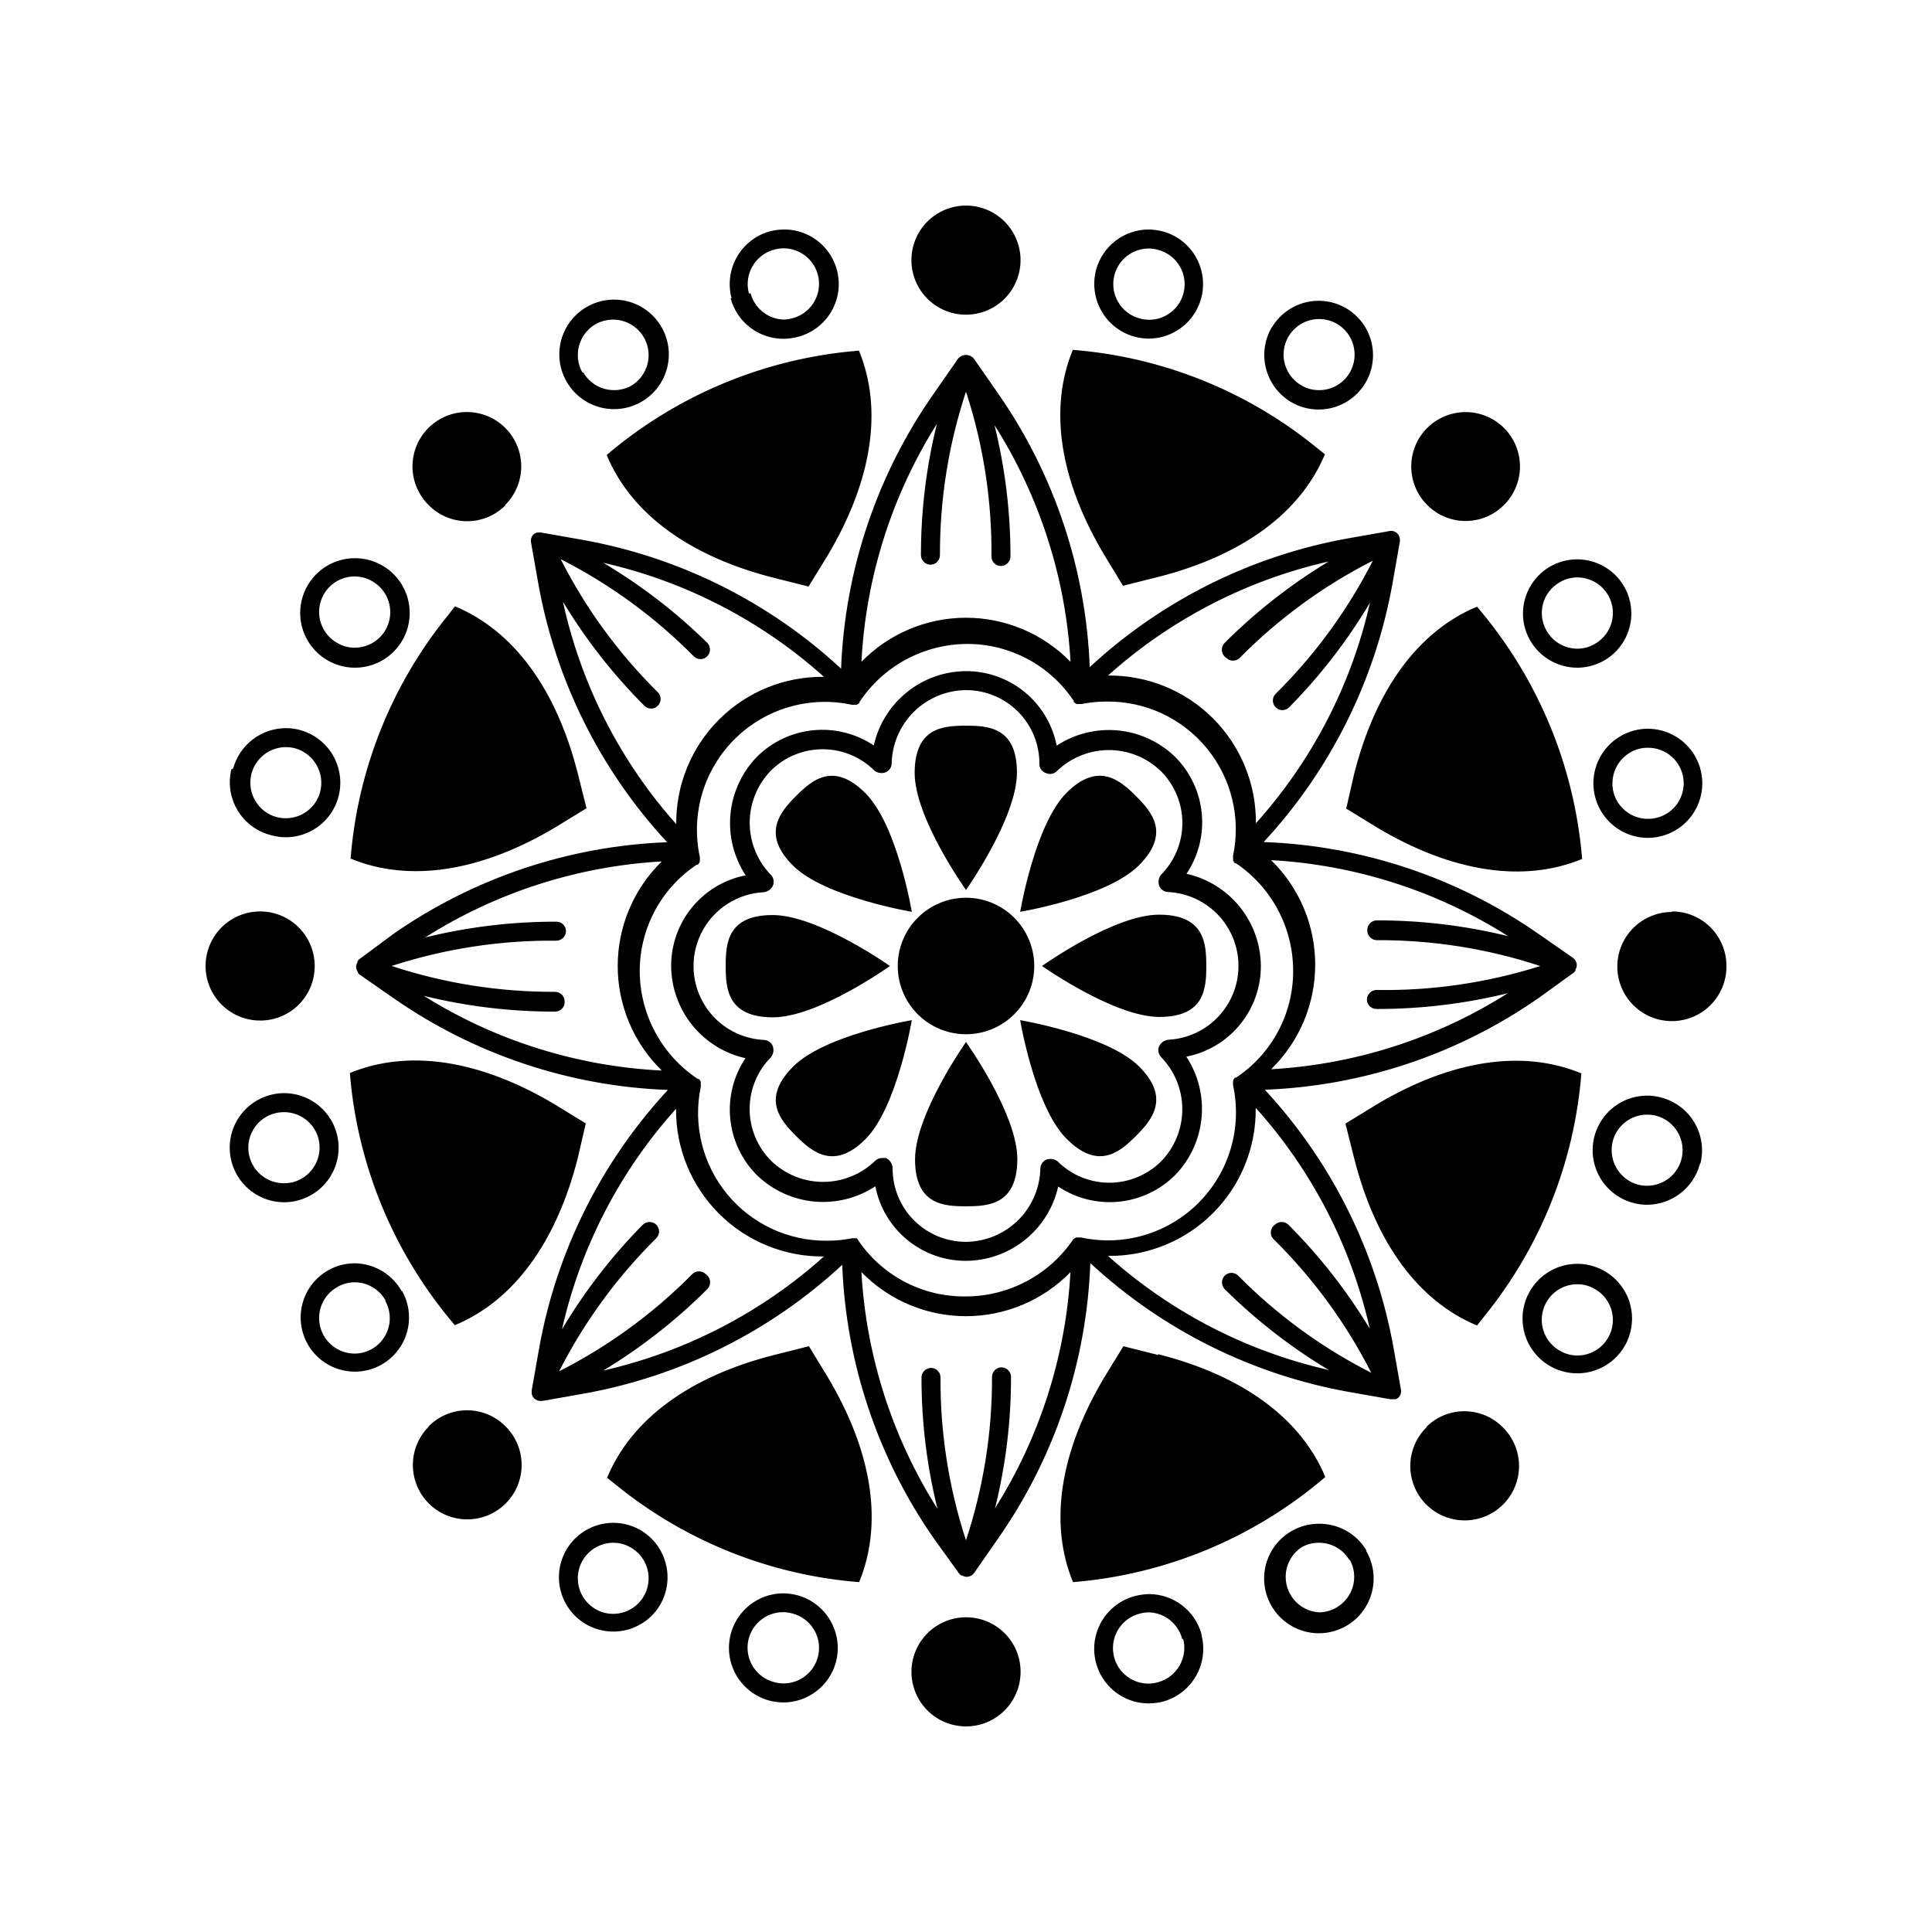 <?xml version="1.0" encoding="UTF-8"?>
<!-- Uploaded to: ICON Repo, www.svgrepo.com, Generator: ICON Repo Mixer Tools -->
<svg fill="#000000" width="800px" height="800px" version="1.1" viewBox="144 144 512 512" xmlns="http://www.w3.org/2000/svg">
 <path d="m381.91 400c0-4.797 1.906-9.398 5.301-12.789 3.391-3.394 7.992-5.301 12.789-5.301s9.395 1.906 12.789 5.301c3.391 3.391 5.297 7.992 5.297 12.789s-1.906 9.395-5.297 12.789c-3.394 3.391-7.992 5.297-12.789 5.297s-9.398-1.906-12.789-5.297c-3.394-3.394-5.301-7.992-5.301-12.789zm31.59-51.238c0-11.992-7.508-12.445-13.504-12.445s-13.551 0.453-13.602 12.445c-0.051 11.988 13.605 31.086 13.605 31.086s13.5-19.098 13.5-31.086zm-27.859 36.879s-3.828-22.973-12.293-31.438-14.156-3.477-18.391 0.754c-4.231 4.231-9.219 10.078-0.805 18.438 8.414 8.367 31.488 12.246 31.488 12.246zm-36.879 0.855c-11.992 0-12.445 7.508-12.445 13.504s0.453 13.551 12.445 13.602c11.988 0.051 31.086-13.602 31.086-13.602s-19.098-13.504-31.086-13.504zm6.195 58.543c4.231 4.231 10.078 9.219 18.438 0.805 8.363-8.414 12.242-31.488 12.242-31.488s-22.973 3.828-31.438 12.293c-8.461 8.465-3.473 14.16 0.758 18.391zm31.539 6.195c0 11.992 7.508 12.445 13.504 12.445s13.551-0.453 13.602-12.445c0.051-11.988-13.602-31.082-13.602-31.082s-13.504 19.094-13.504 31.082zm27.859-36.879s3.828 22.973 12.293 31.438c8.465 8.465 14.156 3.477 18.391-0.754 4.231-4.231 9.219-10.078 0.805-18.438-8.414-8.363-31.488-12.246-31.488-12.246zm36.879-0.855c11.992 0 12.445-7.508 12.445-13.504s-0.453-13.551-12.445-13.602c-11.988-0.051-31.082 13.605-31.082 13.605s19.094 13.5 31.082 13.5zm-6.195-58.543c-4.231-4.231-10.078-9.219-18.438-0.805-8.363 8.414-12.242 31.488-12.242 31.488s22.973-3.828 31.438-12.293c8.461-8.465 3.473-14.156-0.758-18.391zm-69.07 103.43c-4.793 3.148-10.512 4.57-16.219 4.031-5.707-0.543-11.059-3.012-15.172-7.004-4.008-4.019-6.504-9.301-7.055-14.953-0.551-5.648 0.875-11.316 4.031-16.031-5.562-1.242-10.539-4.336-14.117-8.773-3.578-4.441-5.547-9.961-5.578-15.66-0.012-5.676 1.953-11.18 5.555-15.566 3.606-4.383 8.621-7.379 14.191-8.465-3.148-4.793-4.57-10.512-4.031-16.219 0.543-5.707 3.012-11.059 7.004-15.172 4.019-4.008 9.305-6.504 14.953-7.055 5.648-0.551 11.316 0.875 16.031 4.031 1.242-5.562 4.336-10.539 8.777-14.117 4.438-3.578 9.957-5.547 15.66-5.578 5.676-0.012 11.176 1.953 15.562 5.555 4.387 3.606 7.379 8.621 8.469 14.191 4.789-3.148 10.508-4.57 16.215-4.031 5.707 0.543 11.059 3.012 15.172 7.004 4.012 4.019 6.504 9.305 7.055 14.953 0.551 5.648-0.875 11.316-4.031 16.031 5.562 1.242 10.539 4.336 14.117 8.777 3.578 4.438 5.547 9.957 5.582 15.66 0.012 5.676-1.953 11.176-5.559 15.562-3.602 4.387-8.621 7.379-14.191 8.469 3.148 4.789 4.57 10.508 4.031 16.215-0.543 5.707-3.012 11.059-7.004 15.172-4.019 4.012-9.301 6.504-14.953 7.055-5.648 0.551-11.316-0.875-16.031-4.031-1.242 5.562-4.336 10.539-8.773 14.117-4.441 3.578-9.961 5.547-15.66 5.582-5.676 0.012-11.18-1.953-15.566-5.559-4.383-3.602-7.379-8.621-8.465-14.191zm4.586-4.586h-0.004c0.027 5.137 2.09 10.051 5.734 13.668 3.644 3.617 8.578 5.641 13.715 5.629 5.16-0.039 10.102-2.086 13.781-5.707 3.676-3.621 5.797-8.531 5.918-13.691 0.008-1.027 0.621-1.953 1.559-2.367 1.02-0.395 2.168-0.223 3.023 0.453 3.644 3.617 8.57 5.648 13.703 5.648 5.137 0 10.062-2.031 13.703-5.648 3.613-3.699 5.633-8.66 5.633-13.828 0-5.168-2.019-10.133-5.633-13.828-0.695-0.742-0.91-1.82-0.551-2.773 0.441-1 1.379-1.691 2.469-1.812 6.754-0.344 12.859-4.148 16.141-10.062 3.285-5.914 3.285-13.105 0-19.023-3.281-5.914-9.387-9.719-16.141-10.062-1.027-0.008-1.953-0.621-2.371-1.559-0.395-1.02-0.223-2.168 0.453-3.023 3.621-3.644 5.652-8.57 5.652-13.703 0-5.137-2.031-10.062-5.652-13.703-3.695-3.613-8.66-5.633-13.828-5.633s-10.129 2.019-13.828 5.633c-0.773 0.727-1.914 0.91-2.871 0.453-1.027-0.332-1.723-1.289-1.715-2.371 0.055-5.188-1.973-10.18-5.625-13.863-3.656-3.684-8.633-5.746-13.82-5.734-5.164 0.039-10.105 2.086-13.781 5.707-3.68 3.621-5.801 8.531-5.918 13.691-0.012 1.027-0.625 1.953-1.562 2.367-1.016 0.395-2.168 0.223-3.023-0.453-3.644-3.617-8.57-5.648-13.703-5.648-5.137 0-10.062 2.031-13.703 5.648-3.609 3.699-5.633 8.66-5.633 13.828 0 5.168 2.023 10.133 5.633 13.832 0.699 0.742 0.914 1.816 0.555 2.769-0.441 1-1.383 1.691-2.469 1.812-6.758 0.344-12.859 4.148-16.145 10.062-3.281 5.918-3.281 13.105 0 19.023 3.285 5.914 9.387 9.719 16.145 10.062 1.027 0.012 1.953 0.621 2.367 1.562 0.395 1.016 0.223 2.164-0.453 3.019-3.617 3.644-5.648 8.57-5.648 13.707 0 5.133 2.031 10.059 5.648 13.703 3.699 3.609 8.66 5.629 13.828 5.629s10.133-2.019 13.832-5.629c0.496-0.453 1.141-0.703 1.812-0.707h0.957c1.145 0.512 1.859 1.668 1.812 2.922zm134.71 58.492c0.051 0.266 0.051 0.539 0 0.809-0.078 0.453-0.285 0.875-0.605 1.207-0.219 0.215-0.473 0.383-0.754 0.504h-1.461l-11.133-1.965c-25.582-4.606-49.305-16.441-68.367-34.109-0.953 26.141-9.418 51.453-24.387 72.902l-6.449 9.27c-0.16 0.223-0.367 0.414-0.602 0.555-0.395 0.254-0.848 0.395-1.312 0.402-0.426-0.008-0.844-0.129-1.207-0.352h-0.254c-0.207-0.141-0.395-0.309-0.555-0.504l-6.75-9.371c-14.832-21.34-23.242-46.48-24.234-72.445-19.062 17.664-42.785 29.5-68.367 34.105l-11.133 1.965h-0.453c-0.617-0.004-1.211-0.234-1.664-0.656-0.332-0.328-0.559-0.75-0.652-1.207v-0.301c-0.051-0.25-0.051-0.508 0-0.758l1.965-11.133c4.602-25.582 16.441-49.305 34.105-68.367-26.043-0.969-51.258-9.398-72.648-24.285l-9.27-6.449c-0.133-0.184-0.234-0.387-0.301-0.602-0.254-0.395-0.395-0.848-0.406-1.312 0.02-0.41 0.141-0.809 0.355-1.156v-0.25-0.004c0.105-0.219 0.262-0.406 0.453-0.555l9.168-6.801c21.34-14.832 46.48-23.242 72.449-24.234-17.668-19.062-29.504-42.785-34.109-68.367l-1.965-11.133c-0.051-0.266-0.051-0.539 0-0.805 0.078-0.457 0.289-0.875 0.605-1.211 0.285-0.262 0.633-0.449 1.008-0.555h0.352c0.234-0.051 0.473-0.051 0.707 0l11.133 1.965c25.578 4.606 49.305 16.441 68.367 34.109 1.004-26.137 9.523-51.434 24.535-72.852l6.449-9.27c0.516-0.641 1.293-1.012 2.117-1.012 0.82 0 1.598 0.371 2.113 1.012l6.449 9.27c14.832 21.34 23.242 46.48 24.234 72.449 19.062-17.668 42.789-29.504 68.367-34.109l11.133-1.965c0.266-0.051 0.539-0.051 0.809 0 0.457 0.094 0.879 0.32 1.207 0.656 0.332 0.328 0.562 0.75 0.656 1.207v0.305c0.051 0.25 0.051 0.504 0 0.754l-1.965 11.133c-4.606 25.582-16.441 49.305-34.109 68.367 26.078 0.949 51.332 9.379 72.75 24.285l9.27 6.449c0.223 0.164 0.414 0.367 0.555 0.605 0.254 0.391 0.395 0.844 0.402 1.309-0.016 0.41-0.137 0.809-0.352 1.16v0.25c-0.105 0.219-0.262 0.406-0.453 0.555l-9.422 6.801c-21.34 14.832-46.48 23.242-72.445 24.234 17.664 19.062 29.5 42.789 34.105 68.367zm-33.402-43.73c0.996-0.965 2.582-0.965 3.578 0 8.273 8.285 15.512 17.535 21.562 27.559-4.894-21.781-15.305-41.941-30.23-58.543 0.152 10.438-3.922 20.492-11.293 27.883s-17.414 11.488-27.852 11.363c16.605 14.895 36.738 25.297 58.492 30.23-10.012-6.004-19.266-13.191-27.559-21.414-0.965-0.996-0.965-2.578 0-3.574 0.473-0.477 1.117-0.746 1.789-0.746s1.316 0.27 1.789 0.746c10.297 10.418 22.207 19.109 35.266 25.742-6.633-13.059-15.328-24.969-25.742-35.266-0.594-0.508-0.918-1.262-0.879-2.039 0.039-0.777 0.438-1.496 1.078-1.941zm-150.44 17.078c-8.281 8.273-17.535 15.516-27.559 21.566 21.754-4.934 41.887-15.34 58.492-30.23-10.418 0.109-20.445-3.981-27.816-11.344-7.375-7.363-11.477-17.383-11.379-27.801-14.91 16.574-25.316 36.695-30.23 58.441 5.996-10.066 13.184-19.371 21.414-27.711 0.996-0.965 2.578-0.965 3.578 0 0.477 0.473 0.742 1.117 0.742 1.789s-0.266 1.316-0.742 1.789c-10.418 10.297-19.113 22.207-25.746 35.266 13.059-6.633 24.969-15.328 35.266-25.742 0.473-0.48 1.117-0.746 1.789-0.746s1.316 0.266 1.789 0.746c0.652 0.422 1.074 1.117 1.152 1.891 0.078 0.773-0.195 1.543-0.75 2.086zm-37.785-76.074c0 0.668-0.266 1.309-0.738 1.781-0.473 0.473-1.113 0.738-1.781 0.738-11.73 0.023-23.422-1.379-34.812-4.18 18.988 11.883 40.703 18.699 63.078 19.797-7.473-7.281-11.688-17.273-11.688-27.707 0-10.438 4.215-20.43 11.688-27.711-22.285 1.266-43.875 8.199-62.727 20.152 11.391-2.801 23.082-4.207 34.812-4.184 0.668 0 1.309 0.266 1.781 0.738 0.473 0.473 0.738 1.113 0.738 1.781-0.027 1.383-1.137 2.492-2.519 2.519-14.824-0.152-29.578 2.109-43.68 6.703 13.98 4.606 28.609 6.918 43.328 6.852 1.379 0.027 2.492 1.137 2.519 2.519zm29.574-46.953c-0.152-10.438 3.922-20.492 11.293-27.883 7.371-7.391 17.414-11.488 27.852-11.367-16.605-14.891-36.738-25.293-58.492-30.227 10.004 5.941 19.258 13.062 27.559 21.211 0.965 0.996 0.965 2.578 0 3.578-0.473 0.477-1.117 0.742-1.789 0.742s-1.316-0.266-1.789-0.742c-10.297-10.418-22.203-19.113-35.266-25.746 6.633 13.059 15.328 24.969 25.746 35.266 0.477 0.473 0.742 1.117 0.742 1.789s-0.266 1.316-0.742 1.789c-0.465 0.48-1.098 0.75-1.766 0.754-0.68 0-1.332-0.273-1.812-0.754-8.273-8.285-15.512-17.535-21.562-27.559 4.769 21.906 15.113 42.207 30.027 58.945zm76.781 124.95c11.387-0.027 22.027-5.688 28.414-15.117 0.227-0.203 0.48-0.371 0.754-0.504h1.312c11.262 2.438 22.988-1.016 31.137-9.164 8.148-8.148 11.602-19.875 9.168-31.141-0.031-0.113-0.031-0.234 0-0.352-0.023-0.133-0.023-0.27 0-0.402v-0.555c0.125-0.277 0.293-0.531 0.504-0.758h0.301c9.492-6.305 15.172-16.965 15.113-28.363-0.023-11.387-5.684-22.027-15.113-28.414h-0.301c-0.203-0.227-0.375-0.48-0.504-0.758v-0.555 0.004c-0.023-0.137-0.023-0.27 0-0.406-0.031-0.113-0.031-0.234 0-0.352 2.106-10.043-0.457-20.504-6.969-28.438-6.512-7.934-16.273-12.484-26.535-12.371-2.234-0.008-4.461 0.211-6.652 0.656h-1.309c-0.273-0.133-0.527-0.301-0.754-0.504v-0.305c-6.309-9.488-16.969-15.168-28.367-15.113-11.438 0.082-22.086 5.84-28.414 15.367v0.25c-0.227 0.203-0.48 0.375-0.754 0.504h-1.262c-11.262-2.434-22.992 1.02-31.141 9.168-8.145 8.148-11.598 19.875-9.164 31.137 0.031 0.117 0.031 0.238 0 0.355 0.023 0.133 0.023 0.27 0 0.402v0.555c-0.125 0.277-0.297 0.531-0.504 0.754h-0.301c-9.492 6.309-15.172 16.969-15.117 28.367 0.082 11.434 5.844 22.082 15.367 28.414h0.305c0.199 0.227 0.371 0.48 0.504 0.754v0.555c0.02 0.133 0.02 0.27 0 0.402 0.027 0.117 0.027 0.238 0 0.355-2.109 10.043 0.453 20.504 6.965 28.438 6.512 7.93 16.273 12.48 26.535 12.371 2.234 0.008 4.465-0.211 6.652-0.656h-0.102 1.309c6.348 9.773 17.27 15.598 28.922 15.418zm68.566-173.21c8.285-8.273 17.535-15.516 27.559-21.562-21.754 4.93-41.887 15.336-58.492 30.227 10.422-0.109 20.445 3.981 27.816 11.344 7.375 7.363 11.477 17.383 11.379 27.805 14.91-16.578 25.316-36.699 30.23-58.445-5.992 10.07-13.184 19.371-21.414 27.711-0.48 0.484-1.133 0.754-1.812 0.758-0.664-0.004-1.301-0.277-1.762-0.758-0.477-0.473-0.746-1.117-0.746-1.789s0.27-1.316 0.746-1.789c10.418-10.297 19.109-22.203 25.742-35.266-13.059 6.633-24.969 15.328-35.266 25.746-0.473 0.477-1.117 0.742-1.789 0.742-0.672 0-1.316-0.266-1.789-0.742-0.648-0.426-1.074-1.121-1.152-1.895s0.199-1.539 0.75-2.086zm37.785 76.074c0-1.391 1.129-2.519 2.519-2.519 11.73-0.023 23.422 1.379 34.812 4.184-18.879-11.969-40.504-18.906-62.824-20.152 7.473 7.281 11.688 17.273 11.688 27.707 0 10.438-4.215 20.43-11.688 27.711 22.285-1.266 43.875-8.199 62.727-20.152-11.395 2.801-23.082 4.207-34.816 4.18-1.391 0-2.519-1.125-2.519-2.516 0.027-1.383 1.141-2.492 2.519-2.519 14.727 0.242 29.391-1.902 43.43-6.348-13.977-4.609-28.609-6.922-43.328-6.852-1.379-0.027-2.492-1.141-2.519-2.519zm-134.06-71.035c7.281-7.473 17.273-11.688 27.711-11.688 10.434 0 20.426 4.215 27.707 11.688-1.262-22.285-8.199-43.875-20.152-62.727 2.82 11.391 4.242 23.082 4.234 34.812-0.027 1.383-1.141 2.492-2.519 2.519-1.391 0-2.519-1.125-2.519-2.519 0.137-14.828-2.144-29.582-6.75-43.68-4.625 13.977-6.953 28.609-6.902 43.328 0 0.668-0.266 1.309-0.738 1.781s-1.113 0.738-1.781 0.738c-1.379-0.027-2.492-1.141-2.519-2.519-0.008-11.734 1.414-23.422 4.231-34.812-11.953 18.969-18.84 40.688-20 63.078zm55.418 161.72c-7.281 7.473-17.273 11.688-27.707 11.688-10.438 0-20.43-4.215-27.711-11.688 1.266 22.281 8.199 43.875 20.152 62.723-2.82-11.391-4.242-23.078-4.231-34.812 0.023-1.379 1.137-2.492 2.516-2.519 0.672 0 1.312 0.266 1.781 0.738 0.473 0.473 0.738 1.113 0.738 1.781-0.082 14.66 2.199 29.238 6.754 43.176 4.621-13.977 6.953-28.605 6.902-43.328 0-1.391 1.125-2.519 2.516-2.519 1.383 0.027 2.492 1.141 2.519 2.519 0.012 11.734-1.41 23.426-4.231 34.812 11.914-18.891 18.801-40.52 20-62.824zm-78.645-183.99 9.219 2.316 5.039-8.211c11.84-19.852 14.711-38.793 8.312-54.312l-3.176 0.301 0.004 0.004c-23.496 2.504-45.691 12.039-63.684 27.355 6.449 15.52 21.867 26.852 44.285 32.547zm-86.453 10.078v-0.004c-14.875 18.355-23.832 40.789-25.695 64.34 15.516 6.398 34.461 3.527 54.312-8.312l8.211-5.039-2.316-9.219c-5.691-22.418-17.027-37.836-32.547-44.285zm1.965 187.97c15.516-6.449 26.852-21.867 32.547-44.285l2.117-9.172-8.211-5.039c-19.852-11.84-38.793-14.711-54.312-8.312l0.301 3.176v-0.004c2.562 23.52 12.168 45.715 27.559 63.684zm93.809 5.59-9.219 2.316c-22.418 5.691-37.836 17.027-44.285 32.547l2.469 1.965c18.352 14.875 40.785 23.832 64.336 25.691 6.398-15.516 3.527-34.461-8.312-54.312zm92.551 2.316-9.219-2.316-5.039 8.211c-11.84 19.852-14.711 38.793-8.312 54.312l3.176-0.301-0.004-0.004c23.52-2.562 45.715-12.168 63.684-27.559-6.449-15.516-21.867-26.852-44.285-32.547zm57.836-66.352-8.211 5.039 2.316 9.219c5.691 22.418 17.027 37.836 32.547 44.285l1.965-2.469c14.875-18.355 23.836-40.785 25.695-64.336-15.52-6.449-34.461-3.578-54.312 8.262zm-5.894-87.664-2.113 9.219 8.211 5.039c19.852 11.84 38.793 14.711 54.312 8.312l-0.301-3.176-0.004 0.004c-2.562-23.52-12.168-45.715-27.559-63.684-15.516 6.449-26.852 21.867-32.547 44.285zm-61.262-49.824 9.219-2.316c22.418-5.691 37.836-17.027 44.285-32.547l-2.469-1.965v-0.004c-18.352-14.875-40.785-23.832-64.336-25.691-6.398 15.516-3.527 34.461 8.312 54.312zm-41.613-71.844c3.832 0 7.512-1.523 10.223-4.234 2.711-2.715 4.234-6.391 4.234-10.227 0-3.836-1.523-7.512-4.234-10.223-2.711-2.711-6.391-4.234-10.223-4.234-3.836 0-7.516 1.523-10.227 4.234-2.711 2.711-4.234 6.387-4.234 10.223 0 3.836 1.523 7.512 4.234 10.227 2.711 2.711 6.391 4.234 10.227 4.234zm-122.07 50.383v-0.004c2.695-2.703 4.211-6.367 4.207-10.188-0.004-3.82-1.523-7.481-4.227-10.18-2.699-2.699-6.363-4.215-10.184-4.215-3.82 0-7.481 1.516-10.184 4.215-2.703 2.699-4.223 6.359-4.227 10.18 0 3.82 1.512 7.484 4.207 10.188 2.672 2.758 6.336 4.324 10.172 4.352 3.836 0.031 7.523-1.484 10.234-4.199zm-50.531 122.22c0-3.836-1.523-7.516-4.234-10.227-2.715-2.711-6.391-4.234-10.227-4.234-3.836 0-7.512 1.523-10.223 4.234-2.711 2.711-4.234 6.391-4.234 10.227 0 3.832 1.523 7.512 4.234 10.223 2.711 2.711 6.387 4.234 10.223 4.234 3.84 0.016 7.523-1.504 10.238-4.219 2.715-2.715 4.234-6.402 4.223-10.238zm30.23 122.07-0.004-0.004c-2.695 2.707-4.211 6.371-4.207 10.188 0.004 3.82 1.523 7.484 4.227 10.184 2.699 2.699 6.363 4.215 10.184 4.215 3.82 0 7.481-1.516 10.184-4.215 2.703-2.699 4.223-6.363 4.227-10.184 0.004-3.816-1.512-7.481-4.207-10.188-2.695-2.766-6.391-4.328-10.254-4.328-3.859 0-7.559 1.562-10.254 4.328zm142.38 50.531c-3.836 0-7.516 1.523-10.227 4.234-2.711 2.711-4.234 6.387-4.234 10.223s1.523 7.512 4.234 10.227c2.711 2.711 6.391 4.234 10.227 4.234 3.832 0 7.512-1.523 10.223-4.234 2.711-2.715 4.234-6.391 4.234-10.227 0.016-3.84-1.504-7.523-4.219-10.238-2.715-2.715-6.402-4.234-10.238-4.219zm122.07-50.383h-0.004c-2.742 2.684-4.305 6.356-4.332 10.195-0.027 3.84 1.477 7.531 4.184 10.258 2.707 2.723 6.387 4.254 10.227 4.254 3.84 0 7.519-1.531 10.227-4.254 2.703-2.727 4.211-6.418 4.18-10.258-0.027-3.84-1.586-7.512-4.332-10.195-5.535-5.574-14.531-5.641-20.152-0.152zm64.992-136.53h-0.004c-3.844 0-7.527 1.531-10.242 4.254-2.711 2.723-4.231 6.41-4.215 10.254 0.012 3.844 1.555 7.523 4.289 10.227 2.731 2.707 6.426 4.211 10.27 4.184s7.519-1.582 10.211-4.324c2.695-2.742 4.188-6.441 4.148-10.285 0.012-3.84-1.508-7.527-4.223-10.242-2.715-2.715-6.398-4.231-10.238-4.219zm-44.59-107.77c2.742-2.684 4.305-6.356 4.332-10.195 0.027-3.84-1.477-7.531-4.184-10.258-2.703-2.723-6.387-4.258-10.227-4.258-3.84 0-7.519 1.535-10.227 4.258-2.703 2.727-4.207 6.418-4.18 10.258 0.027 3.84 1.586 7.512 4.332 10.195 5.578 5.531 14.574 5.531 20.152 0zm-248.28-32.699c-2.16-3.707-2.57-8.18-1.117-12.219 1.457-4.039 4.621-7.227 8.652-8.707 4.027-1.477 8.504-1.098 12.227 1.039 3.723 2.137 6.305 5.812 7.059 10.039 0.754 4.227-0.402 8.566-3.16 11.859-2.754 3.289-6.824 5.191-11.117 5.195-2.539 0.004-5.035-0.656-7.238-1.922-2.199-1.266-4.031-3.086-5.305-5.285zm4.383-2.519v0.004c1.684 2.91 4.797 4.699 8.16 4.684 1.648 0.012 3.269-0.422 4.688-1.258 3.582-2.219 5.258-6.551 4.098-10.605-1.16-4.051-4.871-6.84-9.086-6.828-1.645 0.012-3.258 0.445-4.688 1.258-4.398 2.625-5.918 8.273-3.426 12.75zm39.297-19.648v0.004c-0.992-3.688-0.488-7.617 1.395-10.938 1.887-3.32 5.008-5.762 8.68-6.797 1.223-0.312 2.473-0.484 3.731-0.504 4.75-0.047 9.223 2.246 11.961 6.133 2.734 3.883 3.387 8.867 1.742 13.324-1.641 4.461-5.371 7.828-9.977 9.008-1.219 0.312-2.469 0.48-3.727 0.504-3.199 0.02-6.316-1.027-8.859-2.969-2.543-1.941-4.371-4.672-5.199-7.762zm5.039-1.309c1.066 3.957 4.57 6.766 8.664 6.953 0.816-0.02 1.629-0.137 2.418-0.352 4.602-1.195 7.59-5.625 6.977-10.34-0.613-4.711-4.641-8.227-9.395-8.203-0.816 0.02-1.629 0.141-2.418 0.355-5.047 1.352-8.047 6.535-6.699 11.586zm-137.14 125.95c0.836-3.066 2.652-5.777 5.172-7.715s5.606-2.996 8.781-3.016c1.277-0.008 2.551 0.164 3.781 0.504 4.539 1.23 8.199 4.594 9.805 9.02 1.609 4.422 0.961 9.352-1.73 13.211-2.695 3.859-7.098 6.164-11.805 6.184-1.277 0.008-2.547-0.164-3.777-0.504-3.75-0.895-6.988-3.25-8.992-6.543-2.004-3.289-2.613-7.246-1.688-10.988zm5.844 8.465c1.238 2.16 3.289 3.734 5.691 4.383 0.809 0.203 1.637 0.305 2.469 0.301 4.258-0.016 7.977-2.887 9.07-7.004 1.285-5.012-1.668-10.137-6.652-11.535-0.805-0.203-1.637-0.305-2.469-0.301-3.363 0.012-6.469 1.816-8.141 4.734-1.672 2.922-1.66 6.512 0.031 9.422zm13.855-56.93c1.914-3.348 5.082-5.793 8.801-6.797 3.723-1.008 7.691-0.492 11.031 1.434 3.34 1.922 5.777 5.094 6.773 8.816 0.996 3.723 0.473 7.691-1.461 11.027-1.93 3.336-5.109 5.766-8.836 6.754-3.723 0.988-7.688 0.453-11.02-1.488-3.309-1.926-5.723-5.082-6.715-8.781-0.992-3.703-0.48-7.644 1.426-10.965zm7.809 15.113c1.414 0.852 3.031 1.305 4.684 1.309 4.269 0.016 8.016-2.848 9.129-6.969 1.109-4.125-0.691-8.48-4.391-10.613-1.418-0.848-3.035-1.297-4.688-1.309-4.269-0.016-8.016 2.844-9.125 6.969-1.113 4.125 0.691 8.48 4.391 10.613zm17.23 171.7c2.094 3.68 2.457 8.098 0.992 12.07-1.465 3.973-4.609 7.098-8.594 8.535-3.984 1.441-8.398 1.047-12.066-1.074-3.668-2.121-6.211-5.75-6.949-9.922-0.738-4.168 0.398-8.453 3.113-11.707 2.711-3.25 6.723-5.141 10.957-5.16 2.57 0.023 5.086 0.734 7.293 2.051 2.203 1.32 4.016 3.203 5.254 5.457zm-4.383 2.519v-0.004c-1.68-2.922-4.793-4.731-8.164-4.734-1.652 0.004-3.269 0.457-4.684 1.309-3.699 2.137-5.504 6.488-4.391 10.613 1.109 4.125 4.856 6.984 9.125 6.973 1.652-0.012 3.269-0.465 4.688-1.312 4.356-2.582 5.875-8.16 3.426-12.594zm-23.074-26.449v-0.004c-1.23 0.34-2.504 0.512-3.781 0.504-4.707-0.016-9.109-2.324-11.801-6.184-2.695-3.859-3.34-8.789-1.734-13.211 1.605-4.422 5.266-7.789 9.809-9.02 1.23-0.34 2.5-0.512 3.777-0.504 4.707 0.02 9.109 2.324 11.801 6.184 2.695 3.859 3.344 8.789 1.734 13.211-1.605 4.426-5.266 7.789-9.805 9.02zm5.34-16.375c-1.094-4.117-4.812-6.988-9.07-7.004-0.832-0.004-1.66 0.098-2.469 0.301-4.598 1.195-7.59 5.625-6.977 10.34 0.617 4.711 4.644 8.227 9.395 8.199 0.832 0.004 1.664-0.098 2.469-0.301 4.984-1.398 7.938-6.523 6.652-11.535zm137.14 138.7c-0.82 3.078-2.633 5.797-5.156 7.734-2.523 1.941-5.617 2.996-8.801 3-1.258-0.023-2.508-0.191-3.727-0.504-4.543-1.234-8.203-4.598-9.809-9.02-1.605-4.426-0.961-9.352 1.734-13.211 2.691-3.859 7.094-6.168 11.801-6.188 1.258 0.023 2.508 0.191 3.731 0.504 3.691 1.004 6.836 3.426 8.75 6.738 1.918 3.312 2.445 7.246 1.477 10.945zm-11.539-12.848v0.004c-0.789-0.219-1.602-0.336-2.418-0.355-4.75-0.023-8.777 3.492-9.395 8.203-0.613 4.711 2.379 9.145 6.977 10.34 0.789 0.215 1.602 0.332 2.418 0.352 4.754 0.027 8.781-3.492 9.395-8.203 0.613-4.711-2.375-9.145-6.977-10.336zm-35.016-2.367c-1.918 3.301-5.066 5.703-8.754 6.68-3.688 0.98-7.617 0.457-10.918-1.457-3.301-1.91-5.711-5.055-6.699-8.742-0.988-3.684-0.473-7.609 1.434-10.918 1.902-3.305 5.043-5.723 8.727-6.719 3.684-0.996 7.613-0.488 10.922 1.41 3.309 1.926 5.723 5.082 6.715 8.781 0.992 3.703 0.48 7.644-1.426 10.965zm-7.809-15.113c-1.418-0.836-3.035-1.273-4.684-1.258-4.238 0.023-7.934 2.875-9.039 6.965-1.105 4.09 0.656 8.41 4.301 10.566 1.418 0.852 3.035 1.305 4.688 1.309 4.269 0.016 8.016-2.848 9.125-6.969 1.113-4.125-0.691-8.48-4.391-10.613zm194.88 0.906c2.16 3.711 2.57 8.184 1.113 12.223-1.453 4.039-4.621 7.227-8.648 8.703-4.027 1.48-8.508 1.102-12.227-1.035-3.723-2.141-6.309-5.816-7.059-10.039-0.754-4.227 0.402-8.566 3.156-11.859 2.758-3.289 6.828-5.191 11.117-5.195 5.117-0.066 9.891 2.578 12.547 6.953zm-4.383 2.519c-1.684-2.914-4.797-4.703-8.164-4.684-1.645-0.016-3.266 0.422-4.684 1.258-3.32 2.273-4.832 6.402-3.766 10.281 1.07 3.879 4.484 6.652 8.5 6.898 1.652-0.004 3.273-0.457 4.688-1.309 4.418-2.586 5.941-8.238 3.426-12.695zm-39.297 19.648c0.992 3.688 0.488 7.617-1.398 10.938-1.887 3.32-5.004 5.762-8.68 6.797-1.219 0.312-2.469 0.48-3.727 0.504-4.754 0.047-9.223-2.246-11.961-6.133-2.734-3.887-3.387-8.867-1.746-13.324 1.645-4.461 5.375-7.828 9.977-9.008 1.219-0.312 2.473-0.48 3.731-0.504 3.125 0.02 6.156 1.055 8.645 2.941 2.488 1.891 4.301 4.535 5.16 7.539zm-5.039 1.309v0.004c-1-4.144-4.656-7.098-8.918-7.207-0.816 0.02-1.629 0.137-2.418 0.352-4.598 1.195-7.59 5.629-6.977 10.34 0.617 4.711 4.644 8.227 9.395 8.203 0.816-0.02 1.629-0.137 2.418-0.355 5.047-1.352 8.047-6.535 6.703-11.586zm137.14-125.95v0.004c-0.836 3.066-2.652 5.773-5.172 7.711s-5.606 3-8.785 3.019c-1.273 0.008-2.547-0.164-3.777-0.504-4.543-1.23-8.199-4.598-9.809-9.02-1.605-4.422-0.957-9.352 1.734-13.211 2.695-3.859 7.098-6.168 11.805-6.184 1.273-0.008 2.547 0.164 3.777 0.504 3.648 0.949 6.781 3.289 8.727 6.519 1.949 3.227 2.559 7.09 1.703 10.762zm-5.844-8.465v0.004c-1.238-2.16-3.289-3.738-5.691-4.383-0.809-0.203-1.637-0.305-2.469-0.305-4.262 0.02-7.977 2.891-9.07 7.004-1.289 5.016 1.664 10.141 6.648 11.539 0.809 0.203 1.637 0.305 2.469 0.301 3.367-0.012 6.469-1.816 8.145-4.738 1.672-2.918 1.66-6.508-0.031-9.418zm-14.105 56.684c-1.949 3.332-5.144 5.75-8.879 6.719-3.734 0.973-7.703 0.414-11.027-1.547-3.324-1.965-5.727-5.168-6.68-8.906-0.957-3.742-0.379-7.707 1.598-11.023 1.977-3.312 5.191-5.703 8.938-6.641 3.742-0.938 7.707-0.344 11.012 1.648 3.266 1.969 5.629 5.144 6.57 8.84 0.941 3.695 0.391 7.617-1.531 10.91zm-7.809-15.113v-0.004c-1.418-0.852-3.035-1.305-4.688-1.309-4.269-0.012-8.016 2.848-9.125 6.973-1.113 4.121 0.691 8.477 4.391 10.609 1.418 0.848 3.035 1.301 4.684 1.312 4.269 0.012 8.016-2.848 9.129-6.973 1.109-4.125-0.691-8.477-4.391-10.613zm-17.23-171.95c-2.098-3.68-2.461-8.098-0.996-12.07 1.469-3.977 4.613-7.098 8.594-8.539 3.984-1.438 8.402-1.043 12.066 1.078 3.668 2.117 6.211 5.75 6.949 9.922 0.742 4.168-0.398 8.453-3.109 11.703-2.715 3.254-6.727 5.141-10.961 5.16-2.543 0.004-5.043-0.668-7.246-1.941-2.203-1.273-4.031-3.106-5.297-5.312zm4.383-2.519c1.676 2.926 4.789 4.734 8.16 4.738 1.652-0.004 3.269-0.457 4.688-1.312 3.699-2.133 5.5-6.488 4.391-10.609-1.113-4.125-4.859-6.984-9.129-6.973-1.648 0.012-3.266 0.465-4.684 1.309-2.164 1.246-3.746 3.301-4.387 5.711-0.645 2.414-0.297 4.981 0.961 7.137zm23.074 26.449c1.23-0.34 2.5-0.508 3.777-0.5 4.707 0.016 9.109 2.324 11.801 6.184 2.695 3.859 3.34 8.785 1.734 13.211-1.605 4.422-5.266 7.785-9.809 9.02-1.23 0.34-2.5 0.508-3.777 0.504-4.707-0.02-9.109-2.328-11.801-6.184-2.695-3.859-3.34-8.789-1.734-13.215 1.605-4.422 5.266-7.785 9.809-9.02zm-5.34 16.375c1.09 4.117 4.809 6.988 9.066 7.004 0.832 0 1.66-0.102 2.469-0.301 4.602-1.195 7.59-5.629 6.977-10.34-0.617-4.711-4.644-8.227-9.395-8.203-0.832 0-1.66 0.102-2.469 0.305-4.984 1.398-7.938 6.523-6.648 11.535zm-137.14-138.45c0.82-3.078 2.633-5.793 5.156-7.734 2.523-1.941 5.613-2.996 8.797-2.996 1.258 0.02 2.512 0.191 3.731 0.504 4.539 1.23 8.199 4.594 9.805 9.02 1.609 4.422 0.961 9.352-1.73 13.211-2.695 3.859-7.098 6.164-11.805 6.184-1.258-0.023-2.508-0.191-3.727-0.504-3.691-1.004-6.84-3.426-8.754-6.738-1.914-3.312-2.445-7.246-1.473-10.945zm5.844 8.465c1.25 2.168 3.32 3.746 5.742 4.383 0.789 0.215 1.602 0.332 2.418 0.352 4.75 0.027 8.777-3.492 9.395-8.203 0.613-4.711-2.375-9.145-6.977-10.336-0.789-0.215-1.602-0.336-2.418-0.355-3.375-0.004-6.492 1.793-8.18 4.719-1.684 2.922-1.68 6.523 0.02 9.441zm40.758 6.75c1.949-3.285 5.125-5.664 8.828-6.606 3.703-0.945 7.629-0.379 10.914 1.57 3.285 1.953 5.664 5.129 6.609 8.828 0.941 3.703 0.379 7.629-1.57 10.918-1.953 3.285-5.125 5.66-8.828 6.606-3.703 0.945-7.629 0.383-10.918-1.566-3.273-1.961-5.644-5.133-6.598-8.832-0.953-3.695-0.41-7.621 1.512-10.918zm7.809 15.367c1.418 0.836 3.039 1.27 4.684 1.258 3.367 0.016 6.481-1.773 8.164-4.684 2.594-4.512 1.062-10.27-3.426-12.898-1.43-0.812-3.043-1.246-4.688-1.262-4.269-0.012-8.016 2.848-9.125 6.973-1.113 4.125 0.691 8.477 4.391 10.613z"/>
</svg>